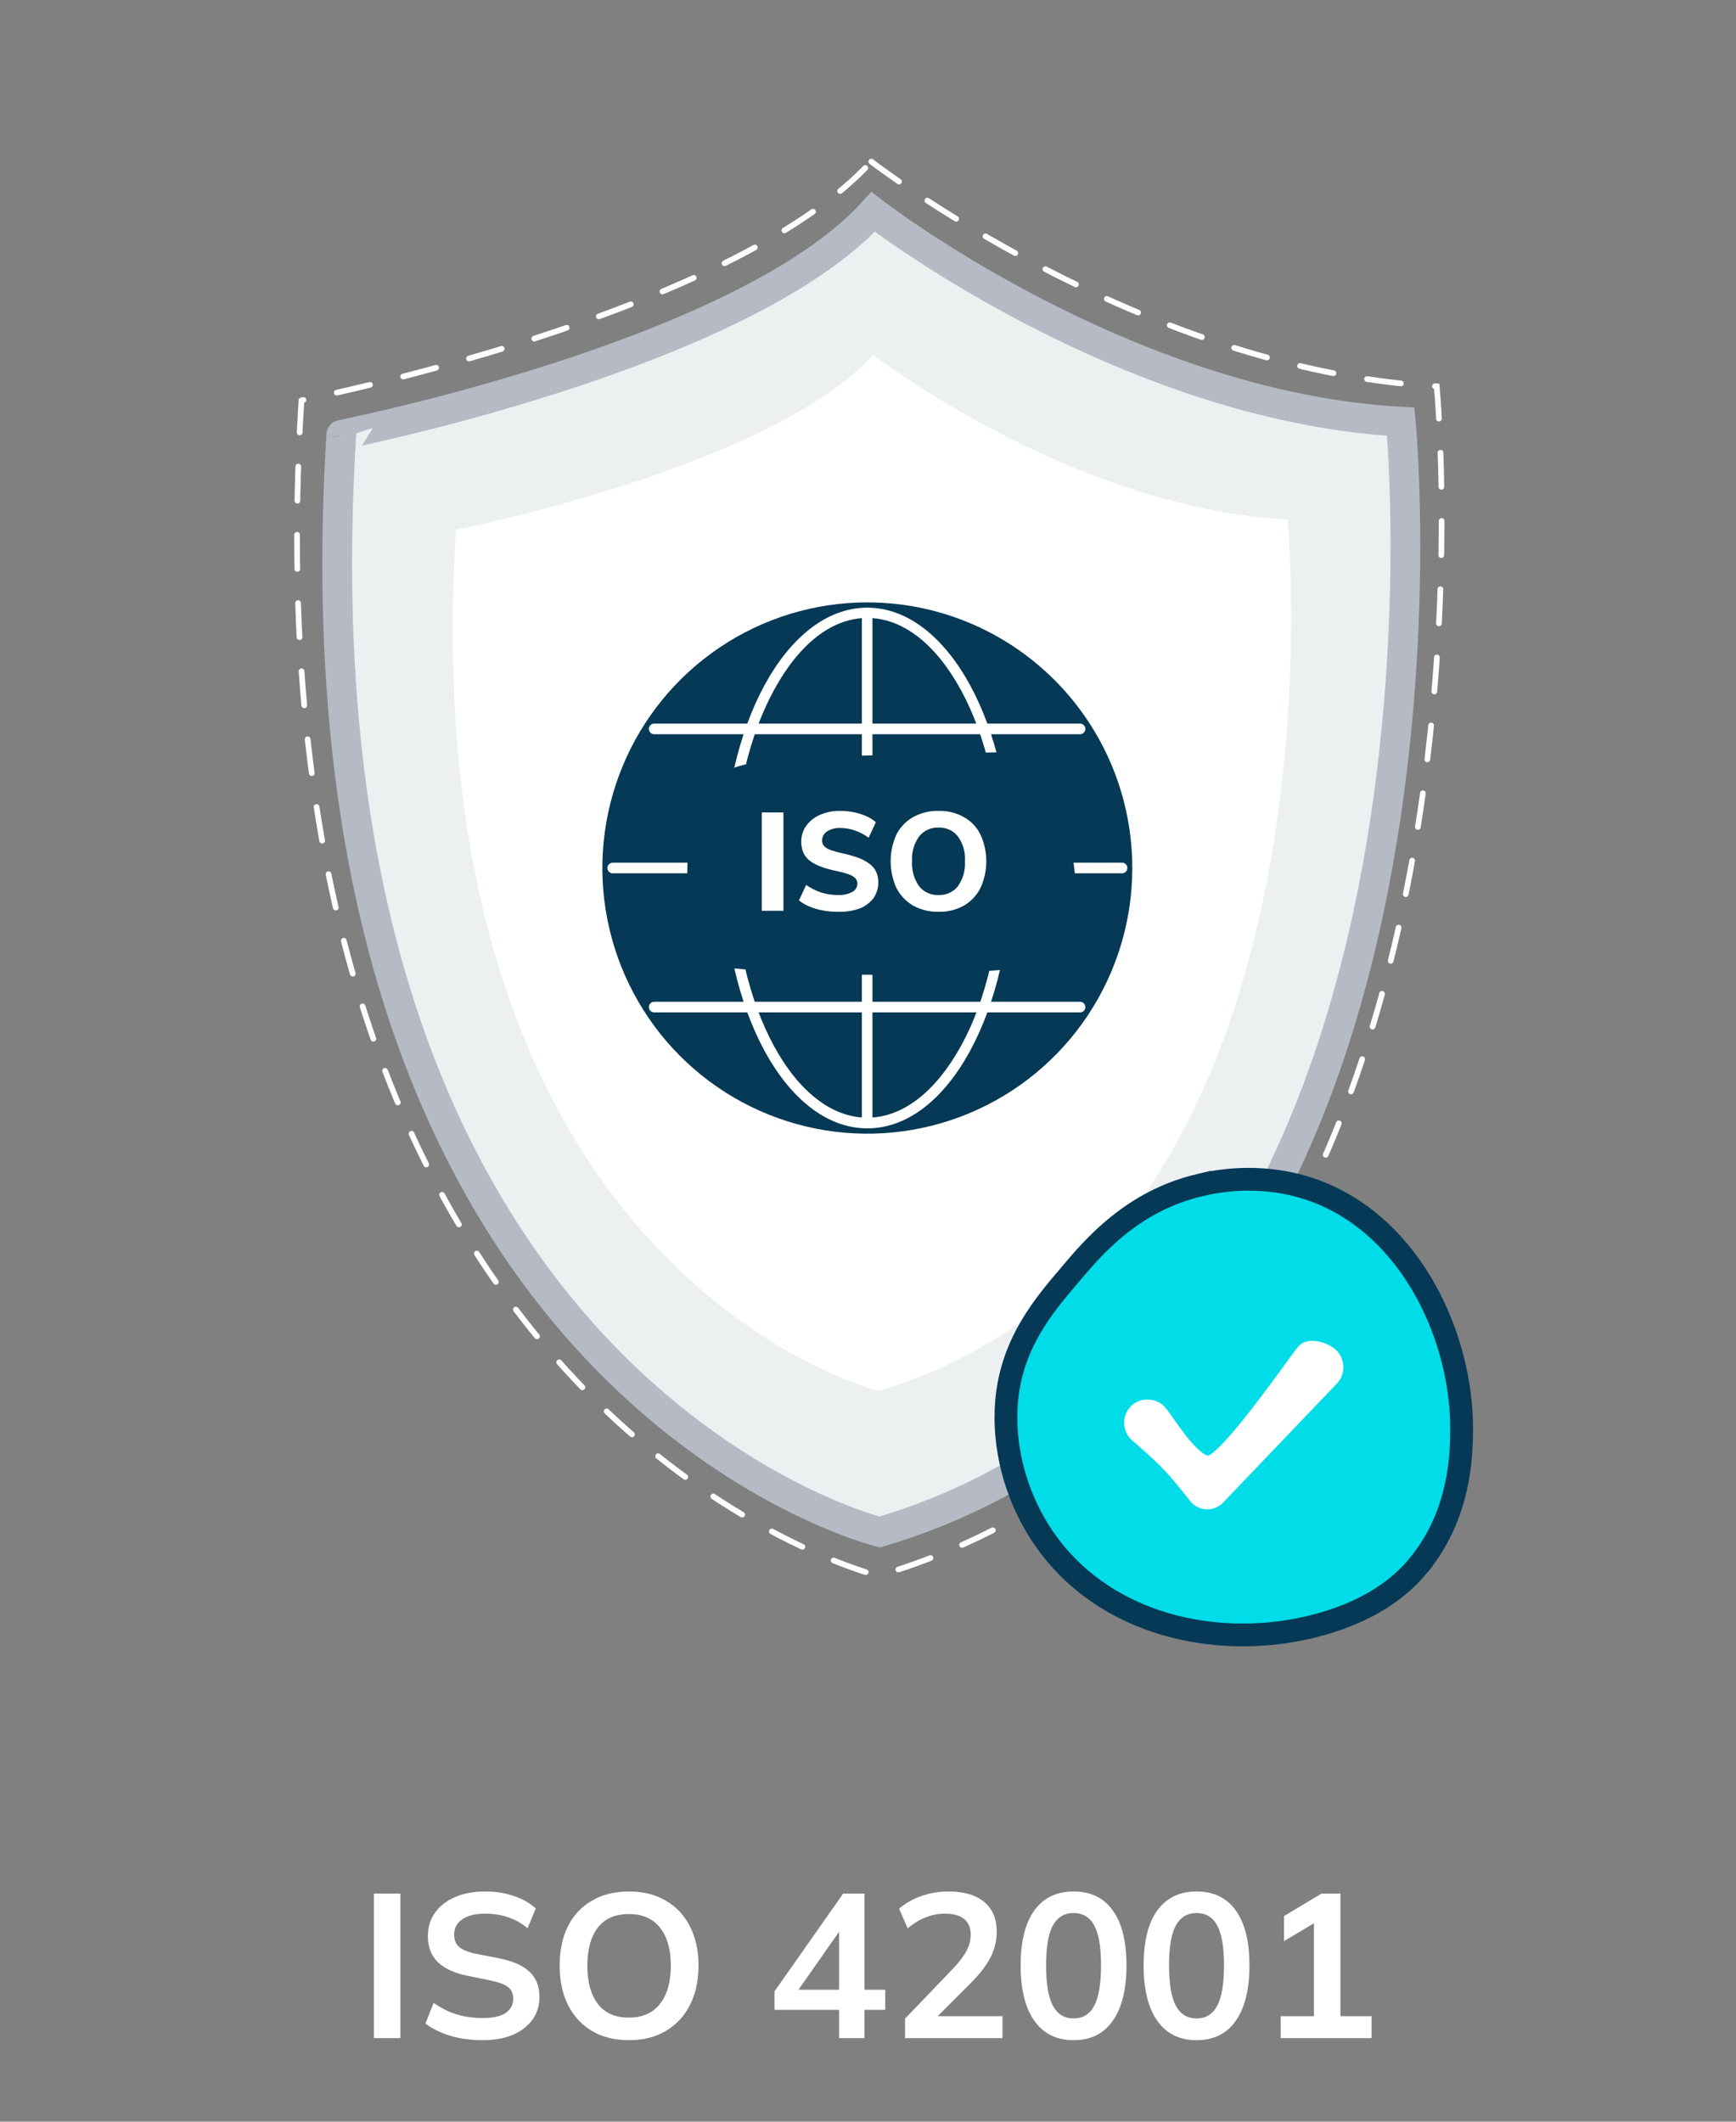 <svg width="90" height="110" viewBox="0 0 90 110" fill="none" xmlns="http://www.w3.org/2000/svg">
<rect x="0" y="0" width="90" height="110" fill="#808080" stroke="none"/>
<mask id="mask0_13408_44735" style="mask-type:alpha" maskUnits="userSpaceOnUse" x="0" y="0" width="90" height="90">
<rect x="1.125" y="1.105" width="87.896" height="88.127" fill="#C4C4C4" stroke="black" stroke-width="0.591"/>
</mask>
<g mask="url(#mask0_13408_44735)">
<path d="M45.267 10.987C45.267 10.987 58.266 21.071 72.622 21.863C72.622 21.863 77.257 70.025 45.608 79.429C45.608 79.429 14.64 71.84 17.694 22.544C17.691 22.532 38.484 18.456 45.267 10.987Z" fill="#EDF0F1" stroke="#B5BAC4" stroke-width="1.542" stroke-miterlimit="10"/>
<path d="M45.266 18.396C45.266 18.396 55.47 26.312 66.749 26.936C66.749 26.936 70.384 64.728 45.547 72.11C45.547 72.11 21.246 66.152 23.641 27.469C23.626 27.469 39.945 24.268 45.266 18.396Z" fill="white"/>
<path d="M58.702 45.004C58.702 47.727 57.897 50.39 56.388 52.654C54.879 54.919 52.734 56.684 50.225 57.727C47.715 58.77 44.954 59.043 42.29 58.513C39.625 57.982 37.178 56.672 35.256 54.746C33.334 52.821 32.025 50.368 31.494 47.697C30.962 45.027 31.233 42.258 32.271 39.741C33.309 37.224 35.068 35.072 37.325 33.558C39.583 32.043 42.238 31.233 44.954 31.231C46.759 31.23 48.547 31.585 50.214 32.276C51.882 32.968 53.398 33.982 54.675 35.261C55.952 36.54 56.964 38.059 57.656 39.73C58.346 41.402 58.702 43.194 58.702 45.004Z" fill="#053956"/>
<path fill-rule="evenodd" clip-rule="evenodd" d="M40.12 35.788C38.844 38.131 38.044 41.39 38.044 45.004C38.044 48.619 38.844 51.874 40.12 54.221C41.395 56.569 43.112 57.948 44.963 57.948C46.814 57.948 48.527 56.576 49.825 54.221C51.123 51.866 51.897 48.615 51.897 45.004C51.897 41.393 51.1 38.131 49.825 35.788C48.55 33.444 46.833 32.038 44.963 32.038C43.093 32.038 41.399 33.433 40.12 35.788ZM39.637 35.521C40.958 33.092 42.831 31.505 44.963 31.505C47.095 31.505 48.968 33.092 50.292 35.521C51.616 37.951 52.432 41.315 52.432 45.004C52.432 48.694 51.62 52.043 50.292 54.484C48.965 56.925 47.099 58.5 44.963 58.5C42.828 58.5 40.958 56.913 39.637 54.484C38.317 52.054 37.498 48.69 37.498 45.004C37.498 41.318 38.31 37.962 39.637 35.521Z" fill="white"/>
<path fill-rule="evenodd" clip-rule="evenodd" d="M31.49 45.004C31.49 44.931 31.519 44.861 31.57 44.809C31.621 44.757 31.691 44.727 31.763 44.726H58.137C58.176 44.721 58.215 44.725 58.253 44.737C58.29 44.749 58.324 44.768 58.353 44.794C58.383 44.82 58.406 44.852 58.422 44.888C58.438 44.924 58.446 44.962 58.446 45.002C58.446 45.041 58.438 45.08 58.422 45.115C58.406 45.151 58.383 45.183 58.353 45.209C58.324 45.235 58.29 45.255 58.253 45.266C58.215 45.278 58.176 45.282 58.137 45.277H31.778C31.741 45.279 31.704 45.274 31.669 45.261C31.634 45.248 31.602 45.228 31.575 45.203C31.549 45.177 31.527 45.146 31.512 45.112C31.498 45.078 31.49 45.041 31.49 45.004Z" fill="white"/>
<path fill-rule="evenodd" clip-rule="evenodd" d="M33.639 37.789C33.64 37.716 33.669 37.646 33.721 37.595C33.773 37.544 33.843 37.515 33.915 37.515H56.022C56.09 37.523 56.152 37.556 56.197 37.606C56.242 37.657 56.267 37.723 56.267 37.791C56.267 37.859 56.242 37.924 56.197 37.975C56.152 38.026 56.09 38.059 56.022 38.066H33.915C33.879 38.066 33.843 38.059 33.809 38.045C33.776 38.031 33.745 38.011 33.72 37.985C33.694 37.959 33.674 37.929 33.66 37.895C33.646 37.861 33.639 37.825 33.639 37.789Z" fill="white"/>
<path fill-rule="evenodd" clip-rule="evenodd" d="M33.639 52.215C33.639 52.141 33.668 52.07 33.72 52.018C33.772 51.966 33.842 51.937 33.915 51.937H56.022C56.09 51.945 56.152 51.977 56.197 52.028C56.242 52.079 56.267 52.145 56.267 52.213C56.267 52.281 56.242 52.346 56.197 52.397C56.152 52.448 56.09 52.48 56.022 52.488H33.915C33.843 52.488 33.773 52.459 33.721 52.408C33.669 52.357 33.64 52.287 33.639 52.215Z" fill="white"/>
<path fill-rule="evenodd" clip-rule="evenodd" d="M44.955 31.505C45.028 31.505 45.098 31.535 45.15 31.587C45.202 31.639 45.231 31.709 45.231 31.783V58.226C45.224 58.293 45.191 58.356 45.141 58.401C45.09 58.446 45.024 58.471 44.956 58.471C44.889 58.471 44.823 58.446 44.773 58.401C44.722 58.356 44.69 58.293 44.682 58.226V31.783C44.682 31.71 44.71 31.64 44.761 31.588C44.812 31.536 44.882 31.506 44.955 31.505Z" fill="white"/>
<path d="M37.473 50.077C36.231 50.014 35.786 48.81 35.719 47.88C35.587 46.081 35.603 44.273 35.767 42.477C35.756 41.834 35.974 41.207 36.381 40.71C36.734 40.381 37.15 40.126 37.604 39.961C39.275 39.304 41.261 39.24 43.146 39.211C46.388 39.136 49.629 39.057 52.87 38.974C53.261 38.938 53.654 38.984 54.026 39.109C54.237 39.223 54.419 39.387 54.554 39.586C54.69 39.785 54.775 40.014 54.804 40.253C55.534 43.128 55.923 46.08 55.963 49.046C55.984 49.174 55.975 49.306 55.934 49.429C55.894 49.553 55.824 49.664 55.731 49.755C55.482 49.908 55.197 49.993 54.905 50.002C49.191 50.651 43.426 50.709 37.701 50.178" fill="#053956"/>
<path d="M39.494 47.22V42.121H40.616V47.22H39.494Z" fill="white"/>
<path d="M43.41 47.272C43.159 47.272 42.908 47.249 42.662 47.204C42.427 47.161 42.198 47.095 41.977 47.006C41.778 46.924 41.59 46.816 41.42 46.683L41.794 45.881C42.035 46.05 42.3 46.183 42.579 46.274C42.857 46.361 43.145 46.404 43.436 46.402C43.695 46.418 43.953 46.364 44.184 46.244C44.264 46.204 44.331 46.142 44.378 46.065C44.425 45.988 44.45 45.9 44.449 45.809C44.451 45.705 44.412 45.605 44.341 45.528C44.243 45.437 44.125 45.369 43.997 45.33C43.791 45.258 43.581 45.201 43.368 45.157C43.082 45.102 42.8 45.023 42.527 44.921C42.321 44.845 42.129 44.739 41.955 44.606C41.819 44.494 41.711 44.351 41.641 44.19C41.57 44.012 41.536 43.822 41.54 43.631C41.538 43.341 41.625 43.058 41.79 42.821C41.972 42.572 42.216 42.376 42.497 42.251C42.833 42.106 43.197 42.034 43.563 42.041C43.8 42.042 44.037 42.066 44.27 42.112C44.491 42.157 44.706 42.225 44.913 42.315C45.094 42.392 45.26 42.498 45.407 42.63L45.033 43.432C44.816 43.27 44.575 43.143 44.318 43.057C44.078 42.972 43.825 42.928 43.57 42.926C43.326 42.913 43.083 42.976 42.875 43.106C42.795 43.156 42.73 43.226 42.686 43.309C42.641 43.392 42.619 43.484 42.62 43.578C42.619 43.681 42.653 43.78 42.718 43.86C42.811 43.952 42.923 44.022 43.047 44.066C43.258 44.137 43.473 44.197 43.69 44.246C43.972 44.303 44.25 44.382 44.52 44.482C44.726 44.557 44.919 44.664 45.093 44.797C45.236 44.903 45.351 45.043 45.425 45.206C45.5 45.372 45.537 45.552 45.534 45.734C45.541 46.032 45.453 46.323 45.283 46.567C45.097 46.81 44.847 46.995 44.562 47.103C44.192 47.232 43.801 47.289 43.41 47.272Z" fill="white"/>
<path d="M48.661 47.272C48.199 47.284 47.742 47.172 47.337 46.95C46.969 46.734 46.669 46.418 46.473 46.038C46.276 45.603 46.174 45.131 46.174 44.653C46.174 44.175 46.276 43.703 46.473 43.267C46.666 42.888 46.967 42.573 47.337 42.364C47.742 42.141 48.199 42.03 48.661 42.041C49.12 42.029 49.573 42.141 49.974 42.364C50.344 42.572 50.642 42.886 50.83 43.267C51.03 43.702 51.133 44.175 51.133 44.653C51.133 45.131 51.03 45.604 50.83 46.038C50.639 46.419 50.342 46.736 49.974 46.95C49.573 47.173 49.12 47.284 48.661 47.272ZM48.661 46.402C48.849 46.411 49.037 46.375 49.209 46.298C49.381 46.222 49.533 46.106 49.652 45.96C49.924 45.58 50.056 45.118 50.026 44.651C50.059 44.188 49.927 43.728 49.652 43.354C49.533 43.207 49.381 43.091 49.209 43.013C49.037 42.936 48.849 42.9 48.661 42.907C48.471 42.899 48.281 42.935 48.107 43.012C47.933 43.09 47.78 43.206 47.659 43.354C47.386 43.729 47.254 44.188 47.285 44.651C47.254 45.118 47.387 45.58 47.659 45.96C47.78 46.106 47.934 46.223 48.108 46.3C48.282 46.377 48.471 46.412 48.661 46.402Z" fill="white"/>
<path d="M45.172 8.377C45.172 8.377 59.101 19.18 74.484 20.03C74.484 20.03 79.45 71.626 45.537 81.7C45.537 81.7 12.355 73.57 15.627 20.758C15.623 20.746 37.904 16.379 45.172 8.377Z" stroke="white" stroke-width="0.295" stroke-miterlimit="10" stroke-linecap="round" stroke-dasharray="1.77 1.77"/>
</g>
<path d="M62.193 61.445C62.87 61.279 65.227 60.754 67.898 61.642L68.158 61.733L68.16 61.734C73.246 63.61 75.803 69.438 75.776 74.118V74.121C75.763 75.347 75.744 78.538 73.481 81.225L73.482 81.226C71.786 83.252 69.109 84.216 66.732 84.588H66.731C61.969 85.326 56.652 83.794 53.876 79.388C52.643 77.433 51.988 75.008 52.184 72.654V72.652C52.452 69.594 54.17 67.621 55.464 66.098C56.675 64.658 58.69 62.272 62.193 61.444V61.445Z" fill="#00DCE8" stroke="#053956" stroke-width="1.181"/>
<path fill-rule="evenodd" clip-rule="evenodd" d="M69.096 70.243L69.098 70.244C69.434 70.598 69.434 71.17 69.098 71.524L63.198 77.696C63.03 77.869 62.808 77.958 62.587 77.958C62.367 77.958 62.144 77.87 61.975 77.693C61.975 77.693 61.173 76.65 60.596 76.038C59.952 75.354 58.83 74.404 58.83 74.404C58.492 74.05 58.492 73.476 58.83 73.122C59.168 72.768 59.809 72.766 60.147 73.12C60.486 73.474 61.719 75.589 62.587 75.77C63.393 75.938 67.216 70.332 67.555 69.978C67.893 69.624 68.758 69.889 69.096 70.243Z" fill="white" stroke="white" stroke-width="0.591"/>
<path d="M19.385 105.667V98.172H20.757V105.667H19.385ZM25.022 105.774C24.42 105.774 23.863 105.699 23.353 105.551C22.85 105.395 22.417 105.182 22.056 104.913L22.481 103.839C22.722 104.009 22.974 104.154 23.236 104.275C23.498 104.388 23.778 104.477 24.076 104.54C24.374 104.597 24.689 104.626 25.022 104.626C25.582 104.626 25.986 104.533 26.234 104.349C26.482 104.165 26.606 103.924 26.606 103.626C26.606 103.364 26.521 103.165 26.351 103.031C26.181 102.889 25.876 102.772 25.437 102.68L24.235 102.435C23.548 102.294 23.034 102.056 22.694 101.723C22.354 101.39 22.183 100.943 22.183 100.383C22.183 99.915 22.308 99.508 22.555 99.16C22.804 98.813 23.151 98.544 23.598 98.353C24.044 98.161 24.565 98.065 25.16 98.065C25.692 98.065 26.185 98.143 26.638 98.299C27.092 98.448 27.471 98.664 27.776 98.948L27.351 99.969C27.046 99.713 26.713 99.526 26.351 99.405C25.99 99.278 25.586 99.214 25.139 99.214C24.636 99.214 24.242 99.313 23.959 99.511C23.683 99.703 23.544 99.969 23.544 100.309C23.544 100.571 23.629 100.78 23.799 100.936C23.977 101.092 24.274 101.213 24.693 101.298L25.883 101.532C26.592 101.673 27.117 101.907 27.457 102.233C27.797 102.552 27.967 102.985 27.967 103.53C27.967 103.977 27.847 104.37 27.606 104.711C27.365 105.044 27.025 105.306 26.585 105.497C26.146 105.682 25.625 105.774 25.022 105.774ZM29.015 101.914C29.015 101.128 29.157 100.447 29.44 99.873C29.731 99.299 30.145 98.856 30.684 98.544C31.223 98.225 31.864 98.065 32.609 98.065C33.346 98.065 33.984 98.225 34.523 98.544C35.061 98.856 35.476 99.299 35.766 99.873C36.064 100.447 36.213 101.124 36.213 101.904C36.213 102.69 36.064 103.374 35.766 103.956C35.476 104.53 35.061 104.976 34.523 105.295C33.984 105.614 33.346 105.774 32.609 105.774C31.864 105.774 31.223 105.614 30.684 105.295C30.153 104.976 29.741 104.53 29.451 103.956C29.16 103.374 29.015 102.694 29.015 101.914ZM30.45 101.914C30.45 102.758 30.631 103.417 30.993 103.892C31.354 104.367 31.893 104.604 32.609 104.604C33.303 104.604 33.839 104.367 34.214 103.892C34.59 103.417 34.778 102.758 34.778 101.914C34.778 101.064 34.59 100.405 34.214 99.937C33.846 99.469 33.31 99.235 32.609 99.235C31.893 99.235 31.354 99.469 30.993 99.937C30.631 100.405 30.45 101.064 30.45 101.914ZM43.502 105.667V104.2H40.153V103.243L43.714 98.172H44.82V103.158H45.894V104.2H44.82V105.667H43.502ZM43.502 103.158V99.788H43.757L41.173 103.477V103.158H43.502ZM46.921 105.667V104.657L49.409 102.063C49.721 101.737 49.951 101.436 50.1 101.159C50.249 100.883 50.323 100.599 50.323 100.309C50.323 99.947 50.21 99.674 49.983 99.49C49.756 99.306 49.427 99.214 48.994 99.214C48.647 99.214 48.314 99.278 47.995 99.405C47.676 99.526 47.364 99.717 47.059 99.979L46.613 98.959C46.917 98.689 47.293 98.473 47.74 98.31C48.193 98.147 48.668 98.065 49.164 98.065C49.972 98.065 50.593 98.246 51.025 98.608C51.458 98.969 51.674 99.487 51.674 100.16C51.674 100.628 51.564 101.074 51.344 101.5C51.124 101.918 50.784 102.357 50.323 102.818L48.25 104.891V104.53H51.971V105.667H46.921ZM55.657 105.774C54.778 105.774 54.101 105.441 53.626 104.774C53.151 104.101 52.913 103.144 52.913 101.904C52.913 100.649 53.151 99.696 53.626 99.044C54.101 98.391 54.778 98.065 55.657 98.065C56.543 98.065 57.22 98.391 57.687 99.044C58.162 99.696 58.4 100.646 58.4 101.893C58.4 103.141 58.162 104.101 57.687 104.774C57.22 105.441 56.543 105.774 55.657 105.774ZM55.657 104.647C56.139 104.647 56.497 104.427 56.73 103.988C56.964 103.541 57.081 102.843 57.081 101.893C57.081 100.943 56.964 100.256 56.73 99.83C56.497 99.398 56.139 99.182 55.657 99.182C55.182 99.182 54.824 99.398 54.583 99.83C54.349 100.256 54.232 100.943 54.232 101.893C54.232 102.843 54.349 103.541 54.583 103.988C54.824 104.427 55.182 104.647 55.657 104.647ZM62.032 105.774C61.153 105.774 60.476 105.441 60.001 104.774C59.526 104.101 59.289 103.144 59.289 101.904C59.289 100.649 59.526 99.696 60.001 99.044C60.476 98.391 61.153 98.065 62.032 98.065C62.918 98.065 63.595 98.391 64.063 99.044C64.537 99.696 64.775 100.646 64.775 101.893C64.775 103.141 64.537 104.101 64.063 104.774C63.595 105.441 62.918 105.774 62.032 105.774ZM62.032 104.647C62.514 104.647 62.872 104.427 63.106 103.988C63.34 103.541 63.456 102.843 63.456 101.893C63.456 100.943 63.34 100.256 63.106 99.83C62.872 99.398 62.514 99.182 62.032 99.182C61.557 99.182 61.199 99.398 60.958 99.83C60.724 100.256 60.607 100.943 60.607 101.893C60.607 102.843 60.724 103.541 60.958 103.988C61.199 104.427 61.557 104.647 62.032 104.647ZM66.397 105.667V104.53H68.12V99.32H68.779L66.568 100.638V99.341L68.513 98.172H69.492V104.53H71.108V105.667H66.397Z" fill="white"/>
</svg>
